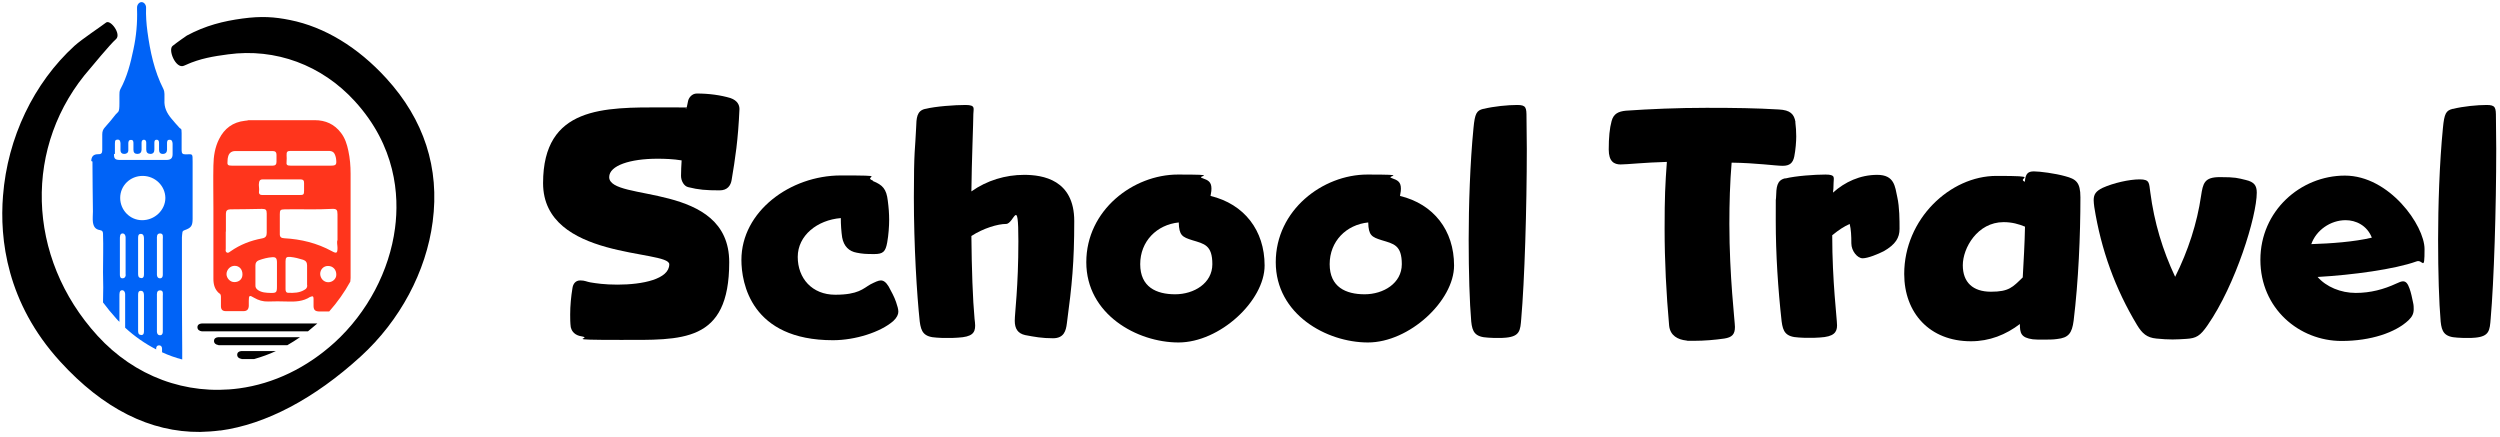 <?xml version="1.0" encoding="UTF-8"?>
<svg id="Logo" xmlns="http://www.w3.org/2000/svg" version="1.1" viewBox="0 0 1660 290">
  <defs>
    <style>
      .cls-1 {
        fill: #0063f7;
      }

      .cls-1, .cls-2, .cls-3 {
        stroke-width: 0px;
      }

      .cls-2 {
        fill: #000;
      }

      .cls-3 {
        fill: #ff351c;
      }
    </style>
  </defs>
  <g id="_1" data-name=" 1">
    <g id="Text">
      <path class="cls-2" d="M379,217.4c-.4-3-.4-6-.4-8.6,0-5.8.6-12,1.5-17.4.4-3,2.1-5.2,5.2-5.2s4.3.9,6.7,1.3c3.7.6,9.2,1.5,18,1.5,16.8,0,34.4-3.7,34.4-13.5s-83.8-2.8-83.8-53.9,40.6-50.3,79.7-50.3,10.3.4,15.5.9l1.1-5.2c.4-1.9,2.4-4.9,5.8-4.9,8.2,0,15.9,1.1,22.3,3,4.9,1.7,6,4.9,6,7.3-.9,20.8-2.8,32.7-5.2,47.1-.6,3.7-2.8,6.9-7.9,6.9-9.2,0-14-.4-20.8-2.1-3-.6-4.9-4.3-4.9-7.5s.2-6.9.4-10.3c-5.6-.9-11-1.1-16.1-1.1-18,0-32,4.5-32,12.2,0,16.8,79.7,2.6,79.7,56.5s-31.4,51.6-72.4,51.6-17-.9-25.8-2.4c-4.1-.6-6.4-3.2-6.9-5.8h-.1Z"/>
      <path class="cls-2" d="M579.6,120.2c6.4,2.6,9,5.2,9.9,13.1.6,4.5.9,8.6.9,12.7s-.4,10.1-1.3,15c-1.1,6-2.6,7.7-8.6,7.7s-8-.2-11.6-.9c-5.2-.9-8.6-4.3-9.7-10.1-.6-4.1-.9-8.6-.9-12.9-15.7,1.3-28.6,11.6-28.6,25.8s9.5,25.1,24.9,25.1,18.5-4.1,23.4-6.9c3-1.5,5.2-2.6,6.9-2.6s3.4,1.1,5.2,4.1c1.7,3.2,3.7,6.7,4.9,10.3.9,2.6,1.5,4.7,1.5,6.4s-.9,3.9-3.4,6.2c-8.4,7.3-25.1,12.7-40,12.7-54.4,0-60.8-38-60.8-53.3,0-32.2,32.4-56.1,66-56.1s13.8.6,21.3,3.4v.3Z"/>
      <path class="cls-2" d="M614.5,72.3c6.7-1.7,19.6-2.6,26.6-2.6s5.2,2.4,5.2,6c0,5.4-1.1,31.6-1.3,51.4,10.3-7.3,22.6-11,35-11s33.3,3.2,33.3,30.7-1.5,42.5-4.9,67.9c-.6,4.9-1.9,9.9-9.2,9.9s-12.2-.9-18.5-2.1c-4.9-1.1-6.9-4.3-6.9-9.5s2.4-22.3,2.4-52.9-2.8-11.4-8.2-11.4-15,2.8-23,8c.2,21.9.9,42.1,2.1,55,.2,1.7.4,3.2.4,4.5,0,4.9-2.1,7.5-11.4,8-1.9.2-4.5.2-7.1.2s-4.9,0-6.9-.2c-8.8-.4-10.5-3.9-11.4-10.7-1.9-17.8-3.9-50.1-3.9-82.5s.9-31.6,1.5-46c.2-6.7.4-11.4,6-12.7h.2Z"/>
      <path class="cls-2" d="M804.4,125.2c0,.9,0,1.9-.6,4.9,22.3,5.4,35.9,22.8,35.9,46.2s-29.7,51.1-57.2,51.1-61.2-18.7-61.2-53.3,31.2-58.2,60.8-58.2,11.2.9,16.3,2.4c3.7,1.3,6,2.4,6,6.9ZM782.7,147.7c-14.6,1.5-25.6,12.5-25.6,27.7s10.7,20,23.2,20,24.7-7.3,24.7-20-5.4-13.5-13.3-15.9c-6.7-2.1-8.8-3.2-9-11.8h0Z"/>
      <path class="cls-2" d="M930.2,125.2c0,.9,0,1.9-.6,4.9,22.3,5.4,35.9,22.8,35.9,46.2s-29.7,51.1-57.2,51.1-61.2-18.7-61.2-53.3,31.2-58.2,60.8-58.2,11.2.9,16.3,2.4c3.7,1.3,6,2.4,6,6.9ZM908.5,147.7c-14.6,1.5-25.6,12.5-25.6,27.7s10.7,20,23.2,20,24.7-7.3,24.7-20-5.4-13.5-13.3-15.9c-6.7-2.1-8.8-3.2-9-11.8h0Z"/>
      <path class="cls-2" d="M985.1,72.3c6.7-1.7,16.3-2.6,22.3-2.6s6.2,1.7,6.2,8.4.2,13.5.2,20.8c0,39.5-1.5,87.7-3.7,112.8-.6,7.7-.9,11.6-10.1,12.5-1.7.2-3.4.2-5.2.2s-4.5,0-6.7-.2c-8.8-.4-10.5-3.9-11.2-10.7-1.1-12.7-1.7-32.4-1.7-54.4s.9-50.9,3.2-74.1c.9-9.7,2.1-11.6,6.4-12.7h.3Z"/>
      <path class="cls-2" d="M1192.1,81.1c.4,3.2.6,6.2.6,9.5s-.4,8.8-1.3,13.3c-.9,4.3-3,6.2-7.7,6.2s-17.6-1.9-33.9-2.1c-1.1,13.3-1.5,26.9-1.5,40.6,0,34.8,3.7,65.1,3.7,68.5,0,4.9-1.9,6.9-7.1,7.7-6.2.9-13.3,1.5-20,1.5s-3.4,0-5.2-.2c-5.6-.6-10.7-3.2-11.4-9.9-1.9-21.3-3-42.8-3-64.2s.4-29.4,1.5-44.5c-14.8.4-26.4,1.7-30.7,1.7s-7.9-1.9-7.9-9.9.6-14.2,1.9-18.9c1.3-4.9,4.5-6.4,9.5-6.9,15.7-1.1,34.4-1.9,53.5-1.9s32.7.2,48.1,1.1c7.5.4,10.1,3,11,8.4h0Z"/>
      <path class="cls-2" d="M1185.5,118.5c6.7-1.7,19.6-2.6,26.6-2.6s5.4,2.1,5.4,5.6-.2,4.5-.4,6.4c7.9-7.1,18-11.8,29.4-11.8s11.8,7.7,13.3,14.8c1.5,6.7,1.5,15.3,1.5,21.1s-2.6,10.3-10.5,14.8c-3.7,1.9-10.5,4.7-14,4.7s-7.5-4.9-7.5-9.9-.2-9.2-1.1-12.9c-4.1,1.9-6.9,3.7-11.6,7.5,0,30.9,3.2,55.4,3.2,59.9s-2.1,7.5-11.4,8c-1.9.2-4.5.2-7.1.2s-4.9,0-6.9-.2c-8.8-.4-10.5-3.9-11.4-10.7-2.4-21.7-3.9-44.5-3.9-66.8s0-10.3.2-15.5c.2-6.7.4-11.4,6-12.7h.2Z"/>
      <path class="cls-2" d="M1341.4,215c-9.5,7.3-20.4,11.6-32.7,11.6-27.5,0-44.3-18.9-44.3-44.7,0-36.5,30.5-65.1,61.2-65.1s12.9,1.3,18.9,3.9c.4-5.4,2.1-6.9,6-6.9s14,1.3,20.8,3.2c7.1,1.9,10.1,3.9,10.1,14,0,25.4-1.3,55.7-4.5,81.9-1.1,8.4-3.4,11.4-11,12.2-2.6.4-5.8.4-9,.4s-5.2,0-7.1-.2c-7.9-1.1-8.6-4.1-8.6-10.3h.2ZM1344.6,150.5c-4.1-1.7-8.6-3-14.2-3-17.4,0-27.1,17.2-27.1,28.6s6.7,17.6,18.7,17.6,14.4-3,21.1-9.5c.6-11,1.3-22.6,1.5-33.7h0Z"/>
      <path class="cls-2" d="M1390.2,132.9c0-3.9,1.5-6,6-8.2,7.1-3.2,17.6-5.6,24.5-5.6s6.2,2.4,7.1,8.6c2.6,20,8.2,38.5,16.5,56.1,8.6-17.2,14.6-35.7,17.2-53.7,1.3-8.4,2.1-12.5,12.5-12.5s11.8.6,17.2,1.9c5.6,1.3,7.3,3.7,7.3,8.4,0,15.7-14,61.2-32.7,88.1-4.9,7.1-7.5,8.6-14,9-3,.2-6.2.4-9.2.4s-7.1-.2-10.7-.6c-6.4-.6-9.5-3.4-12.9-9-14.4-23.9-23.9-49.9-28.4-78.4-.2-1.7-.4-3.2-.4-4.5Z"/>
      <path class="cls-2" d="M1538.8,183.8c5.8,6.7,15.5,10.7,25.4,10.7s18.7-2.4,26.9-6.2c1.9-.9,3.4-1.5,4.5-1.5,2.1,0,3.2,1.7,4.3,4.7,1.1,3,1.7,6.2,2.4,9.5.4,1.7.4,3,.4,4.3,0,2.8-.9,4.9-3.4,7.3-8.6,8.2-25.1,13.8-44.5,13.8-28.1,0-53.9-21.5-53.9-53.9s26.6-55.9,56.1-55.9,52.9,33.1,52.9,48.8-1.1,6.4-5.4,8.2c-14.4,5.2-42.5,9-65.5,10.3h-.2ZM1534.7,162.1c12.9-.4,28.4-1.5,40.2-4.3-3.2-8.2-10.7-11.6-17.4-11.6-10.1,0-19.6,6.7-22.8,15.9h0Z"/>
      <path class="cls-2" d="M1628.8,72.3c6.7-1.7,16.3-2.6,22.3-2.6s6.2,1.7,6.2,8.4.2,13.5.2,20.8c0,39.5-1.5,87.7-3.7,112.8-.6,7.7-.9,11.6-10.1,12.5-1.7.2-3.4.2-5.2.2s-4.5,0-6.7-.2c-8.8-.4-10.5-3.9-11.2-10.7-1.1-12.7-1.7-32.4-1.7-54.4s.9-50.9,3.2-74.1c.9-9.7,2.1-11.6,6.4-12.7h.3Z"/>
    </g>
    <g id="Pictogram">
      <g id="Inner">
        <g>
          <path class="cls-1" d="M109.9,64.9c0,.3,0-1.5,0,0h0Z"/>
          <path class="cls-1" d="M61.4,107.2v1.6c0,10.5.2,21.1.3,31.6,0,2.4-.3,4.8,0,7.2.5,3.1,1.7,4.7,4.7,5.2,1.5.3,1.9.8,2,2.3.3,8.6,0,17.1,0,25.7.2,6.7.2,13.3,0,20,2.7,3.6,5.6,7.2,8.7,10.6.7.8,1.4,1.6,2.2,2.3v-6.1h0v-11.1c0-.8,0-1.7.2-2.5s.8-1.3,1.6-1.3,1.4.5,1.7,1.2c.4.9.3,1.8.3,2.7v21c6.3,5.8,13.2,10.6,20.6,14.4v-.6c0-1.1.6-2.1,1.9-2.1s2,.9,2,2.2v2.4c4.3,2,8.8,3.6,13.4,4.8v-5.9c0-10.7-.2-21.4-.2-32.1v-43.1c0-1,.2-2.1.3-3.1,0-.8.5-1.3,1.3-1.6,4.6-1.6,5.5-2.9,5.5-7.8v-37.8c0-5.6.1-4.9-4.7-4.8-2,0-2.6-.7-2.6-2.7,0-3.8,0-7.5,0-11.3s-.5-2.6-1.4-3.6c-1.9-2-3.7-4.2-5.5-6.3-2.9-3.5-4.8-7.3-4.5-12.1,0-.9,0-1.4,0-1.8v-2.3c0-1.1-.2-2.2-.7-3.3-6.1-12-8.8-24.9-10.6-38.1-.7-5.3-1.1-10.6-.9-16,0-1.9-1.4-3.6-3-3.6s-3,1.7-3,3.6v1.1c.3,9-.5,17.9-2.4,26.7-1.9,9.2-4.2,18.2-8.7,26.5-.6,1.2-.6,2.5-.6,3.7,0,6.4,0-.7,0,5.7s-.8,5.2-2.5,7.3c-2.3,2.9-4.6,5.8-7.1,8.5-1.3,1.4-1.8,2.8-1.8,4.7v10.4c0,2.2-.7,2.9-2.9,2.8q-4.3,0-4.4,4.5l.6.3ZM83.5,182.4c0,1.3-.7,2.4-2.2,2.4s-1.7-1.3-1.7-2.5v-12.4h0v-11.1c0-.8,0-1.7.2-2.5s.8-1.3,1.6-1.3,1.4.5,1.7,1.2c.4.9.3,1.8.3,2.7v23.5h0ZM93.8,222.4c-2,0-2.1-1.5-2.1-3v-11.5h0v-11.8c0-1.4,0-3,1.8-3s2.1,1.6,2.1,3.1v23.3c0,1.4,0,3-1.9,3h0ZM93.8,184.6c-2,0-2.1-1.5-2.1-3v-11.5h0v-11.8c0-1.4,0-3,1.8-3s2.1,1.6,2.1,3.1v23.3c0,1.4,0,3-1.9,3h0ZM108.1,207.5v12.9c0,1.2-.6,2.3-2,2.2-1.2,0-1.8-1-1.9-2.2v-23.7c0-1.6-.3-3.8,2-3.9,2.5,0,1.9,2.3,1.9,3.8v10.8h0ZM108.1,169.7v12.9c0,1.2-.6,2.3-2,2.2-1.2,0-1.8-1-1.9-2.2v-23.7c0-1.6-.3-3.8,2-3.9,2.5,0,1.9,2.3,1.9,3.8v10.8h0ZM94.3,146.2c-8,0-14.5-6.7-14.5-14.8s6.6-14.6,14.9-14.6,15,6.6,15.1,14.6c0,8.1-7.1,14.9-15.5,14.8ZM76.3,102.3c0-2.3,0-4.7,0-7s.5-2.5,1.9-2.6c1.5,0,1.7,1.3,1.8,2.4,0,1.6,0,3.2,0,4.7s.9,2.4,2.4,2.4,2.7-.6,2.8-2.3v-4.7c0-1.2.3-2.4,1.9-2.3,1.4,0,1.5,1.2,1.5,2.3v4.3c0,1.8.9,2.7,2.6,2.7s2.7-.9,2.8-2.6v-4.7c0-1,.2-2,1.5-2.1,1.3,0,1.6,1,1.6,2v4.5c0,1.9.9,2.8,2.7,2.9,1.9,0,2.7-1.1,2.7-2.9v-4.5c0-1,.2-2.1,1.6-2,1.3,0,1.5,1.1,1.5,2.1v4.5c0,1.7.7,2.8,2.5,2.8s2.7-1,2.8-2.6c0-1.4,0-2.9,0-4.3,0-1.2,0-2.6,1.8-2.5,1.6,0,1.8,1.4,1.9,2.6,0,2.3,0,4.7,0,7,0,2.6-1.2,3.8-4,3.8h-31c-3.2,0-4-.9-3.9-4h.4Z"/>
        </g>
        <path class="cls-3" d="M145.7,194.7c.8.6,1,1.5,1,2.4v6.2c0,2.3,1.1,3.3,3.3,3.3h11.7c2.3,0,3.4-1.2,3.5-3.5v-3.4c0-3.6.4-3.9,3.5-2,2.9,1.7,5.9,2.6,9.3,2.5,4.2-.2,8.4-.1,12.6,0,5.4.2,10.7,0,15.4-3.1h.2c1.3-.6,2-.5,2,1.2v5.1c.1,2.4,1.1,3.3,3.5,3.4h6.9c5.4-6.1,10.1-12.7,14-19.8.1-.8.2-1.6.2-2.4v-69.2c0-5.2-.4-10.2-1.5-15.3-.9-4.3-2.2-8.4-4.9-11.9-4.4-5.8-10.3-8.4-17.4-8.4h-33.3c-.5,0-.9,0-1.3,0h-9.4c-.5.2-1.3.3-2.4.4-8,.9-13.6,5.1-17.1,12.1-2.8,5.5-3.7,11.5-3.8,17.6-.2,9.3,0,18.7,0,28v47.2c0,3.9.9,7.3,4.1,9.9v-.2ZM155.5,187.3c-2.7,0-5.1-2.6-5.1-5.3s2.3-5.5,5.4-5.5,5.2,2.3,5.2,5.7-2.6,5.2-5.5,5.1h0ZM183.9,182.7h0v7.5c0,4-.4,4.4-4.4,4.3-2.8-.1-5.7-.2-8.2-1.9-1.1-.8-1.8-1.7-1.7-3.2v-13.2c0-1.8.8-2.8,2.3-3.4,2.8-1,5.7-1.8,8.7-2,2.4-.2,3.2.5,3.3,3.1v9-.2ZM204,189.5c0,1.3-.5,2.2-1.6,2.8-3.4,2.2-7.3,2.3-11.1,2.1-1.3,0-1.7-1.1-1.7-2.3v-9.4h0v-9.2c0-2.6.7-3.1,3.2-2.9,2.9.3,5.7,1,8.5,1.9,1.8.6,2.6,1.8,2.6,3.7v13.2h.1ZM217.9,187.4c-2.9,0-5.2-2.5-5.3-5.5,0-3,2.3-5.4,5.3-5.3,3.2,0,5.5,2.5,5.4,5.9,0,2.7-2.6,5-5.5,4.9h.1ZM224.1,142.4v17c-.6,1.4,0,3.4,0,5.2,0,3.5-.6,3.9-3.7,2.2-9.9-5.4-20.5-8-31.7-8.6-2.1-.1-3-.9-2.9-3v-13c0-2.8.4-3.1,3.3-3.2,10.5-.2,20.9.3,31.4-.3,3-.1,3.6.6,3.6,3.6h0ZM190.3,107c.1-1.3.1-2.5,0-3.8-.1-2.4.4-3,2.7-3h25c3,0,4.1,1,4.9,4,.1.6.3,1.1.3,1.7.4,3.5-.1,4.1-3.7,4.1h-26.5c-2.5,0-3-.5-2.7-2.9h0ZM187,119.1h12.4c1.8,0,2.6.7,2.5,2.5v4.9c0,2.7-.3,3-3.1,3h-24.7c-1.5,0-2.4-.8-2.1-2.5.3-1.9-.4-3.8,0-5.7.2-1.6.9-2.2,2.5-2.2h12.6,0ZM151.1,106.6c0-.8.1-1.6.3-2.3.5-2.5,2.1-3.9,4.6-4h25.2c1.7,0,2.4.9,2.4,2.5v4.7c0,1.8-.9,2.5-2.6,2.5h-26.9c-3,0-3.3-.5-3-3.4ZM150,153.9h0v-12c0-2,.9-2.8,2.8-2.9,7,0,14.1-.2,21.1-.3,2.6,0,3.2.6,3.2,3.1v12.8c0,2.1-.7,3.3-3.1,3.7-7.5,1.4-14.5,4.1-20.8,8.5-.8.5-1.6,1.5-2.7.8-1-.6-.6-1.7-.6-2.5v-11.3h.1Z"/>
        <path class="cls-2" d="M133.9,220h70.6c2.1-1.7,4.1-3.4,6.2-5.2h-76.8c-1.6.1-2.8.9-2.8,2.5s1.3,2.5,2.9,2.7h0Z"/>
        <path class="cls-2" d="M145,229.2h45.8c2.8-1.6,5.6-3.4,8.4-5.3h-54.3c-1.6.1-2.8.9-2.8,2.5s1.3,2.5,2.9,2.7h0Z"/>
        <path class="cls-2" d="M160.4,238.4h8.4c4.9-1.4,9.7-3.1,14.4-5.3h-22.9c-1.6.1-2.8.9-2.8,2.5s1.3,2.5,2.9,2.7h0Z"/>
      </g>
      <g id="Circle">
        <path id="Circle-2" class="cls-2" d="M146.3,285.8c-4.5.6-9,.9-13.4,1-33.1.3-64.4-15.4-93-46.8C4.4,201.1-.3,158.7,2,130,5,91.4,22.4,55.1,49.5,30.4c5-4.5,18-13.1,20.9-15.4s10.4,7.7,6.6,11-16.9,19.2-16.9,19.2c-44.9,50.9-42.9,125.7,4.7,177.8,24.6,26.9,58.8,39.6,93.9,34.9,23.1-3.1,45-13.7,63.5-30.5,21.8-19.9,36.4-47.6,40.1-75.9,2.9-22,.5-54.5-26.7-84.3-21.9-24-52.6-35.4-84.2-31.1-9.7,1.3-18.4,2.7-27.8,6.9,0,0,3.7-1.5-1.6.7-5.3,2.1-10.6-10.6-7.4-13.2s9.5-6.9,9.5-6.9c12.5-6.7,24.3-9.6,36.9-11.3s21.2-1.1,31.6,1c22.9,4.6,45,18,63.9,38.7,25.1,27.5,35.5,59.6,30.8,95.2-4.3,33.2-21.8,65.8-47.8,89.5-30.8,28.1-63.1,45.1-93.3,49.2h.1Z"/>
      </g>
    </g>
  </g>
</svg>